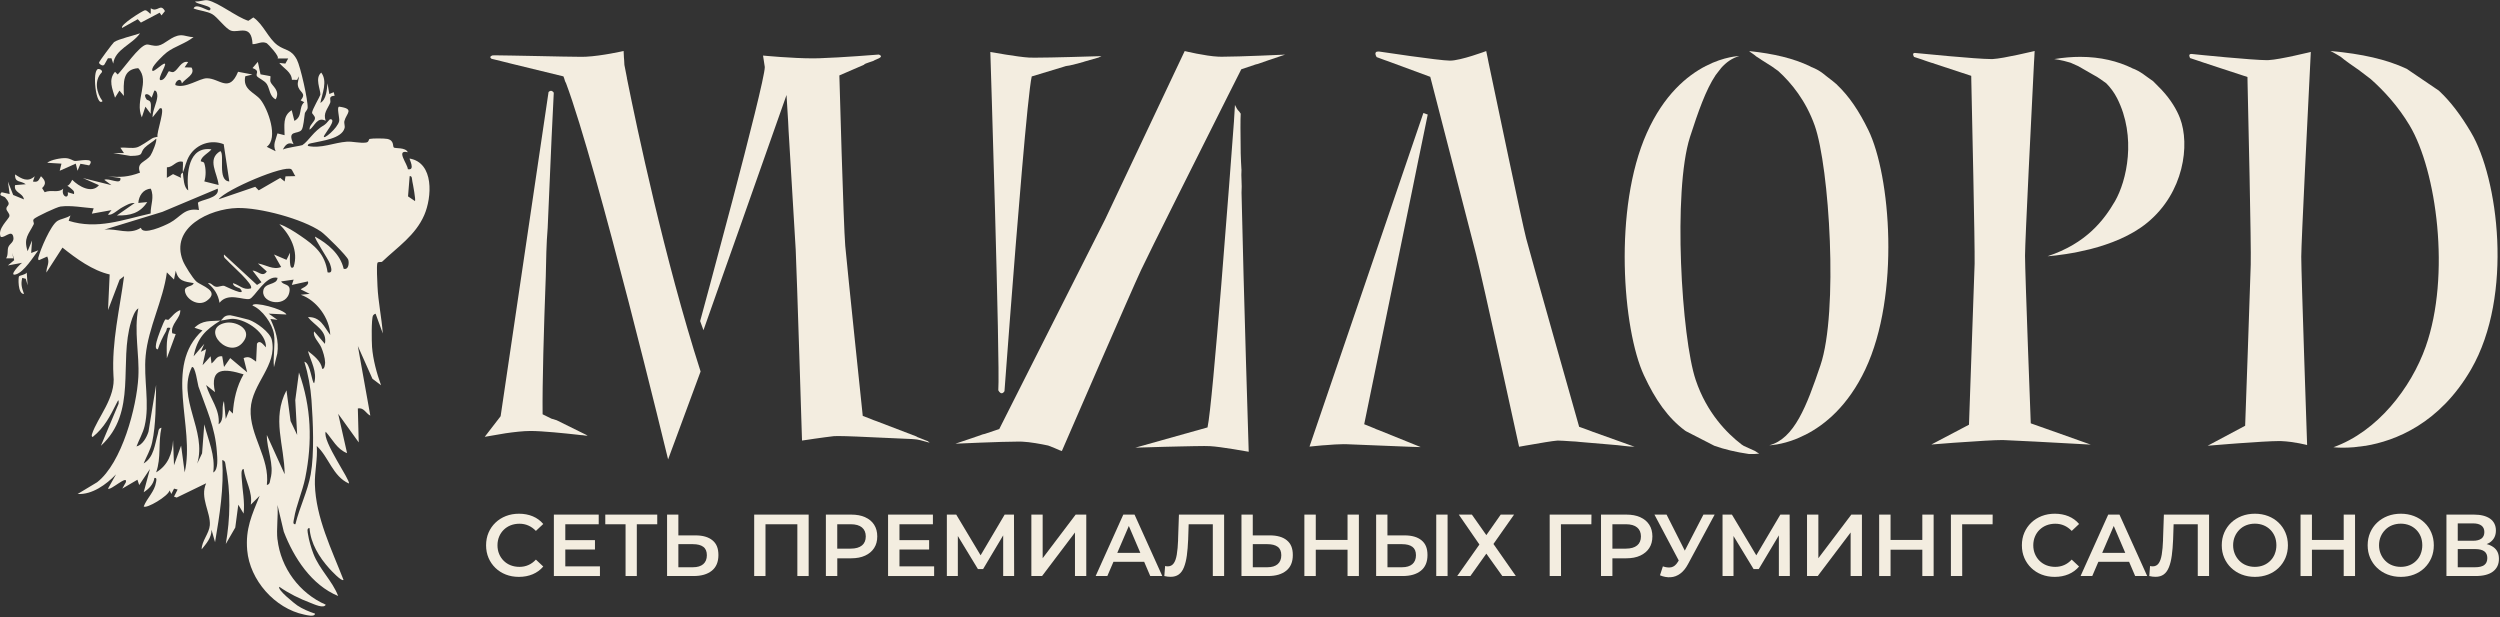 <?xml version="1.0" encoding="UTF-8"?> <svg xmlns="http://www.w3.org/2000/svg" width="794" height="196" viewBox="0 0 794 196" fill="none"><rect x="0" y="0" width="794" height="196" fill="#333333" stroke="none"/><g clip-path="url(#clip0_1453_243)"><path d="M291.41 138.847C291.22 138.707 291.03 138.607 291.03 138.607L278.39 133.767C277.76 133.587 277.22 133.327 276.69 133.117L274.01 132.087C274.01 132.087 269.05 84.797 268.45 78.067C267.88 71.327 266.58 23.957 266.58 23.957L274.41 20.567C274.55 20.087 277.52 19.477 277.78 19.107L279.18 18.497C280.62 17.757 279.09 17.327 279.09 17.327C279.09 17.327 267.27 18.287 260.3 18.497C259.67 18.507 259 18.537 258.32 18.537C251.45 18.537 242.34 17.647 242.34 17.647L242.9 21.297C242.9 26.637 222.37 101.977 222.37 101.977L223.42 104.877L229.76 86.907L234.85 72.547L249.8 30.167C249.8 30.167 250 33.537 250.31 38.547C250.356 39.6 250.406 40.627 250.46 41.627L250.59 43.727C251.39 56.727 252.49 74.987 252.72 79.377C253.06 86.327 254.72 139.917 254.72 139.917C254.72 139.917 255.47 139.807 256.56 139.657C257.28 139.537 257.91 139.437 258.68 139.337C260.86 139.027 263.41 138.677 264.8 138.527C265.07 138.497 265.53 138.487 266.15 138.487C268.89 138.487 274.66 138.757 279.98 139.007C283.9 139.187 287.56 139.377 289.58 139.437L290.68 139.527C290.79 139.527 291.04 139.577 291.14 139.577C291.35 139.577 291.51 139.667 291.71 139.687C291.84 139.687 292.18 139.767 292.31 139.807L295.28 140.607L294.68 140.127L291.42 138.837L291.41 138.847Z" fill="#F3EDE0"></path><path d="M199.12 24.767C198.59 22.097 198.31 20.617 198.31 20.617L198.25 19.487C198.25 19.367 198.23 19.077 198.22 18.957C198.2 18.617 198.17 18.547 198.16 18.277L198.06 16.197C198.06 16.197 191.19 17.767 186.06 18.017C185.73 18.047 185.21 18.047 184.57 18.047C181.75 18.047 176.31 17.917 170.96 17.807C165.14 17.707 159.35 17.567 157.24 17.567C156.74 17.567 156.46 17.577 156.4 17.597C155.06 18.077 156.14 18.677 156.14 18.677L158.98 19.367L162.45 20.237L178.94 24.257C179.02 24.467 179.1 24.687 179.19 24.897C179.16 24.877 179.14 24.867 179.19 24.897C179.43 25.607 179.38 25.747 179.76 26.387C189.7 52.907 212.19 145.907 212.19 145.907L213.55 142.217C213.75 141.657 214.12 140.707 214.3 140.207L222.51 117.987C211.03 82.277 202.14 39.907 199.27 25.617C199.19 25.327 199.13 25.047 199.1 24.777L199.12 24.767Z" fill="#F3EDE0"></path><path d="M175.08 132.937L172.33 131.577C172.23 121.657 172.7 104.887 173.34 87.767C173.45 82.697 173.51 77.497 173.94 72.417C174.19 66.407 174.96 48.717 175.2 43.427C175.61 34.907 175.88 29.447 175.88 29.447C175.88 29.447 175.52 28.837 174.97 28.837C174.74 28.837 174.5 28.937 174.22 29.227L159 132.187L153.95 138.737C153.95 138.737 157.79 138.067 160.57 137.607C163.21 137.227 166.17 136.877 168.49 136.877C172.28 136.877 179.41 137.617 183.36 138.057L184.56 138.197C185.27 138.147 185.92 138.477 186.63 138.327L176.79 133.467C176.11 133.267 175.62 133.127 175.08 132.947V132.937Z" fill="#F3EDE0"></path><path d="M394.05 48.727C394.12 47.837 394.08 48.327 394.05 48.727Z" fill="#F3EDE0"></path><path d="M394.28 53.817C394.09 50.687 394.18 51.867 394.05 48.727C394.03 49.047 394.01 49.307 394.05 48.727C393.95 42.237 393.94 37.627 394.05 36.097C394.05 36.097 393.84 35.767 393.63 35.497C393.63 35.497 393.6 35.457 393.52 35.357C392.93 34.877 392.58 33.987 392.22 33.337L391.9 38.627C390.74 54.277 385.17 128.477 383.51 135.747L360.59 142.177C360.59 142.177 364.85 142.037 369.8 141.907L374.89 141.787C377.85 141.727 380.62 141.657 382.48 141.657C383.28 141.657 383.92 141.667 384.32 141.697C387.71 141.867 396.59 143.477 396.59 143.477C396.59 143.477 395 93.117 394.31 61.197C394.51 58.557 394.12 56.137 394.3 53.817H394.28Z" fill="#F3EDE0"></path><path d="M317.07 123.957C317.07 123.957 317.5 124.897 318.13 124.897C318.41 124.897 318.7 124.727 319.02 124.257C319.02 124.257 319.33 120.187 319.82 113.647L320.79 100.847C322.93 73.047 326.4 29.707 327.68 24.277L337.94 21.167C338.49 21.017 338.36 20.957 339.76 20.787C341 20.497 343.61 19.867 344.1 19.667C344.24 19.627 344.35 19.587 344.5 19.527L348.89 18.277C349.2 18.127 349.52 17.977 349.83 17.827C346.66 17.927 333.93 18.317 328.64 18.317C327.84 18.317 327.2 18.317 326.8 18.287C323.46 18.117 314.53 16.517 314.53 16.517C314.53 16.517 317.67 115.517 317.06 123.937L317.07 123.957Z" fill="#F3EDE0"></path><path d="M386.93 17.997C382.83 17.817 376.26 16.217 376.26 16.217C376.26 16.217 374.9 19.087 372.77 23.587C367.27 35.207 356.63 57.697 350.99 69.667L321.64 127.787C320.82 129.407 320.1 130.837 319.49 132.047C319.09 132.837 318.74 133.537 318.44 134.127C317.76 135.497 317.37 136.257 317.37 136.257L312.79 137.797C312.57 137.797 312.33 137.957 312.11 137.957L311.55 138.157L308.76 139.127L303.44 140.917C303.44 140.917 318 140.247 323.5 140.247C323.96 140.247 324.36 140.247 324.67 140.267C327.18 140.377 330.62 141.017 332.91 141.507C334.39 142.047 335.7 142.627 336.48 142.977C336.55 142.997 336.61 143.027 336.67 143.047L337.1 143.197C337.17 143.217 337.22 143.237 337.24 143.247C337.25 143.237 337.25 143.227 337.26 143.207C337.28 143.157 337.32 143.057 337.39 142.917C339.4 138.267 359.46 92.027 362.4 85.767C364.74 80.727 381.85 46.637 389.96 30.477C390.78 28.857 391.5 27.427 392.11 26.217C393.44 23.567 394.23 22.007 394.23 22.007L398.81 20.467C399.03 20.467 399.27 20.307 399.49 20.307L402.84 19.137L408.16 17.347C408.16 17.347 393.6 18.017 388.1 18.017C387.64 18.017 387.24 18.017 386.93 17.997Z" fill="#F3EDE0"></path><path d="M450.64 50.047V50.097L450.62 50.107L450.64 50.037L453.45 36.377L452.06 35.897L415.9 141.837C415.9 141.837 417.46 141.667 419.45 141.497C419.85 141.467 420.37 141.397 420.82 141.397C422.9 141.217 425.18 141.067 426.71 141.067C427.02 141.067 427.3 141.067 427.54 141.077C429.63 141.177 441.49 141.647 447.6 141.887L449.7 141.957C450.87 141.987 450.04 141.977 451.21 141.997H451.23L437.99 136.647C437.36 136.437 436.97 136.257 436.2 135.917L433.27 134.737L448.71 59.477L450.63 50.027L450.64 50.047Z" fill="#F3EDE0"></path><path d="M505.6 137.027L505.37 136.947L503.93 136.407H503.92L501.54 135.557C501.54 135.557 486.26 81.677 484.7 75.687C483.41 70.687 475.29 31.907 472.75 19.787L472.52 18.607C472.2 17.077 472.02 16.217 472.02 16.217C472.02 16.217 463.92 19.257 460.53 19.257C457.14 19.257 437.92 16.357 437.92 16.357H437.74C436.06 16.357 437.23 18.137 437.23 18.137L439.6 19.017L440.88 19.467L454.26 24.407C454.26 24.407 454.27 24.487 454.31 24.637C454.44 25.077 454.64 25.867 454.69 26.077C456.88 34.587 466.97 73.577 468.8 80.757C470.89 88.827 482.46 141.887 482.46 141.887C482.46 141.887 483.34 141.717 484.64 141.497L485.84 141.297C488.9 140.747 493.12 140.037 494.56 139.937C494.64 139.927 494.73 139.927 494.83 139.927C495.57 139.927 497.18 140.027 499.21 140.167C500.07 140.187 500.93 140.267 501.79 140.367C505.59 140.667 510.13 141.067 513.62 141.377L516.02 141.647C516.63 141.677 517.12 141.797 517.74 141.817C518.03 141.817 518.15 141.837 518.42 141.837C518.89 141.887 519.17 141.897 519.17 141.897L505.64 137.057H505.61L505.6 137.027Z" fill="#F3EDE0"></path><path d="M583.49 26.937L582.06 25.737C579.52 23.907 578.48 22.497 575.26 21.277C575.07 21.187 574.92 21.077 574.73 20.987C569.64 18.567 563.46 17.057 555.62 16.227C555.62 16.227 555.29 16.157 556.61 17.027C557.01 17.287 557.4 17.587 557.75 17.907L559 18.707C559 18.707 559.61 19.177 561.07 20.047C562.09 20.657 563.39 21.497 564.82 22.597C568.97 26.377 573.54 31.977 576.35 39.867C581 53.017 583.91 99.107 578.17 116.027C573.78 129.017 569.87 139.347 561.91 141.427C561.91 141.427 565.65 141.367 570.77 139.287L573.42 138.057H573.43C579.58 134.937 586.96 128.897 592.45 117.267C603.55 93.657 600.42 55.657 593.37 41.277C590.46 35.327 587.34 30.627 583.47 26.967L583.49 26.937Z" fill="#F3EDE0"></path><path d="M553.87 141.647C553.87 141.647 553.16 141.187 553.13 141.167C548.51 137.627 542.06 131.117 538.56 120.687C534.05 107.347 531.25 60.677 536.74 43.517C539.33 35.537 541.74 28.557 544.91 23.817L546.57 21.687C546.57 21.687 546.58 21.657 546.59 21.647C548.27 19.737 550.19 18.417 552.42 17.797C552.42 17.797 533.81 18.067 523.02 42.247C512.32 66.177 515.37 104.677 522.11 119.187C525.76 127.047 529.76 132.747 535.21 136.787C535.34 136.877 535.45 136.927 535.57 137.007L544.47 141.577C547.7 142.727 551.33 143.587 555.49 144.197C556.57 144.227 557.65 144.197 558.72 144.077C558.32 143.807 557.8 143.557 557.36 143.217L553.86 141.637L553.87 141.647Z" fill="#F3EDE0"></path><path d="M720.01 19.107C715.41 19.107 697.51 17.307 696.15 17.147C696.07 17.137 696 17.137 695.93 17.137C694.81 17.137 695.58 18.447 695.58 18.447L698.23 19.327L699.76 19.847L704.98 21.567C705.25 21.637 705.51 21.717 705.75 21.817L713.79 24.457C713.79 24.457 713.79 24.567 713.8 24.767L713.82 26.017C714.02 34.857 715.02 78.147 714.83 84.107C714.66 90.757 713.06 135.217 713.06 135.217L701.15 141.567C701.15 141.567 704.17 141.317 708.07 141.007L711.11 140.777H711.12C716.02 140.417 721.41 140.077 723.92 140.077C724.14 140.077 724.32 140.087 724.48 140.087C728.74 140.267 732.74 141.347 732.74 141.347C732.74 141.347 730.88 87.017 730.88 81.537C730.88 76.837 733.1 32.867 733.74 20.007L733.8 18.757C733.88 17.307 733.91 16.487 733.91 16.487C733.91 16.487 724.12 18.917 720.52 19.087C720.38 19.097 720.19 19.097 719.99 19.097L720.01 19.107Z" fill="#F3EDE0"></path><path d="M784.8 42.057C781.66 36.747 778.42 32.357 774.57 28.777L764.33 21.837C764.33 21.837 764.24 21.787 764.19 21.777C757.99 18.897 750.28 17.107 740.14 16.197C740.14 16.197 741.4 16.797 743.44 18.057L744.55 18.957C744.55 18.957 745.63 19.787 746.24 20.197C747.95 21.327 750.07 22.857 752.96 25.127C757.12 28.817 761.61 33.687 765.28 39.817C773.89 54.227 778.37 87.527 770.41 110.077C765.75 123.267 755.02 137.087 741.1 142.037C741.1 142.037 742.22 142.187 744.14 142.187C745.11 142.187 746.29 142.147 747.63 142.037L751.07 141.607C751.15 141.597 751.18 141.597 751.26 141.597C760.72 140.017 774.8 134.597 784.84 117.267C798.41 93.737 793.36 56.427 784.8 42.067V42.057Z" fill="#F3EDE0"></path><path d="M647.67 135.407L644.97 134.447C644.97 134.447 643.15 86.717 643.15 81.207C643.15 76.497 645.37 32.477 646.01 19.677L646.09 18.407C646.15 16.997 646.2 16.187 646.2 16.187C646.2 16.187 636.41 18.577 632.86 18.757H632.32C627.66 18.757 609.77 16.957 608.41 16.837C608.32 16.827 608.24 16.807 608.19 16.807C607.07 16.807 607.9 18.077 607.9 18.077L610.32 18.867L610.5 18.927L611.38 19.247C611.71 19.387 611.88 19.417 612.23 19.537L613.44 19.937C613.85 20.017 614.23 20.147 614.58 20.307L626.06 24.087C626.06 24.087 626.06 24.197 626.07 24.397L626.09 25.667C626.28 34.577 627.25 77.807 627.14 83.757C626.92 90.367 625.35 134.887 625.35 134.887L613.39 141.177C613.39 141.177 616.47 140.927 620.42 140.627L623.44 140.427C628.21 140.087 633.43 139.757 635.98 139.757C636.27 139.757 636.54 139.767 636.75 139.787C639.76 139.877 652.06 140.547 659.07 140.937L663.39 141.177H663.4C663.81 141.207 664.02 141.207 664.02 141.207L649.38 136.007L647.67 135.407Z" fill="#F3EDE0"></path><path d="M686.65 28.637C686.55 28.547 686.46 28.447 686.37 28.357C686.06 28.027 685.74 27.697 685.4 27.377L683.82 25.777C681.65 24.347 679.9 22.627 677.11 21.647C677.11 21.637 677.08 21.617 677.08 21.607C672.64 19.467 667.21 18.057 660.68 18.057C658.1 18.057 655.35 18.277 652.42 18.767C652.42 18.767 654.6 18.987 657.6 19.917C657.62 19.927 660.02 21.007 660.05 21.007L665.03 23.867C666.25 24.457 667.72 25.597 668.93 26.437C670.26 27.777 671.46 29.367 672.4 31.217C678.62 43.507 675.45 57.437 671.71 63.917C668.19 69.957 662.58 77.327 650.31 81.377C650.31 81.377 654.48 81.137 660.12 79.977L663.89 79.127C663.95 79.097 663.98 79.097 664.03 79.087C670.04 77.537 676.87 74.957 682.01 70.697C693.63 61.147 695.58 45.957 692.37 37.537C691.36 34.907 689.49 31.697 686.65 28.657V28.637Z" fill="#F3EDE0"></path><path d="M159.99 168.257C160.61 167.647 161.35 167.167 162.19 166.837C163.04 166.507 163.97 166.337 164.99 166.337C166.01 166.337 166.93 166.527 167.8 166.907C168.67 167.287 169.47 167.857 170.2 168.617L172.54 166.417C171.63 165.337 170.51 164.527 169.2 163.977C167.88 163.427 166.42 163.157 164.83 163.157C163.33 163.157 161.94 163.407 160.68 163.897C159.42 164.387 158.31 165.087 157.36 165.997C156.41 166.907 155.68 167.967 155.16 169.177C154.64 170.387 154.38 171.727 154.38 173.187C154.38 174.647 154.64 175.987 155.16 177.197C155.68 178.407 156.41 179.467 157.35 180.377C158.29 181.287 159.39 181.987 160.65 182.477C161.91 182.967 163.3 183.217 164.8 183.217C166.42 183.217 167.88 182.937 169.2 182.377C170.52 181.817 171.63 181.007 172.54 179.927L170.2 177.727C169.48 178.507 168.68 179.087 167.8 179.467C166.93 179.847 165.99 180.037 164.99 180.037C163.99 180.037 163.03 179.867 162.19 179.537C161.34 179.207 160.61 178.727 159.99 178.117C159.37 177.507 158.88 176.777 158.53 175.947C158.18 175.107 158 174.187 158 173.187C158 172.187 158.18 171.267 158.53 170.427C158.88 169.587 159.37 168.867 159.99 168.257Z" fill="#F3EDE0"></path><path d="M179.54 174.527H188.96V171.547H179.54V166.507H190.15V163.437H175.91V182.947H190.54V179.877H179.54V174.527Z" fill="#F3EDE0"></path><path d="M192.24 166.507H198.68V182.947H202.25V166.507H208.74V163.437H192.24V166.507Z" fill="#F3EDE0"></path><path d="M226.27 171.597C225.01 170.557 223.2 170.037 220.86 170.037H215.45V163.437H211.86V182.947H220.28C222.75 182.947 224.68 182.387 226.08 181.257C227.47 180.137 228.17 178.477 228.17 176.287C228.17 174.097 227.54 172.647 226.28 171.607L226.27 171.597ZM223.35 179.177C222.58 179.827 221.5 180.157 220.1 180.157H215.45V172.827H220.1C221.51 172.827 222.6 173.107 223.36 173.667C224.12 174.227 224.5 175.117 224.5 176.337C224.5 177.557 224.11 178.527 223.34 179.177H223.35Z" fill="#F3EDE0"></path><path d="M239.53 182.947H243.12V166.507H253.24V182.947H256.83V163.437H239.53V182.947Z" fill="#F3EDE0"></path><path d="M274.77 164.257C273.53 163.707 272.05 163.437 270.33 163.437H262.3V182.947H265.92V177.317H270.32C272.05 177.317 273.53 177.037 274.76 176.467C276 175.897 276.95 175.097 277.62 174.067C278.29 173.037 278.62 171.807 278.62 170.377C278.62 168.947 278.29 167.687 277.62 166.647C276.95 165.607 276 164.817 274.76 164.267L274.77 164.257ZM273.76 173.227C272.95 173.907 271.75 174.247 270.15 174.247H265.91V166.497H270.15C271.75 166.497 272.95 166.837 273.76 167.517C274.57 168.197 274.97 169.147 274.97 170.377C274.97 171.607 274.57 172.557 273.76 173.237V173.227Z" fill="#F3EDE0"></path><path d="M285.67 174.527H295.09V171.547H285.67V166.507H296.29V163.437H282.05V182.947H296.68V179.877H285.67V174.527Z" fill="#F3EDE0"></path><path d="M319.08 163.437L311.44 176.367L303.7 163.437H300.72V182.947H304.21V170.237L310.59 180.737H312.23L318.61 170.027V182.947H322.09L322.04 163.437H319.08Z" fill="#F3EDE0"></path><path d="M331.15 177.287V163.437H327.56V182.947H330.96L341.41 169.117V182.947H345V163.437H341.63L331.15 177.287Z" fill="#F3EDE0"></path><path d="M356.76 163.437L347.98 182.947H351.69L353.63 178.437H363.39L365.32 182.947H369.14L360.33 163.437H356.76ZM354.85 175.587L358.52 167.047L362.17 175.587H354.85Z" fill="#F3EDE0"></path><path d="M374.17 171.487C374.1 173.327 373.96 174.867 373.75 176.117C373.55 177.357 373.22 178.297 372.76 178.927C372.3 179.557 371.68 179.877 370.88 179.877C370.58 179.877 370.3 179.837 370.04 179.767L369.79 182.947C370.16 183.037 370.51 183.107 370.83 183.137C371.15 183.177 371.48 183.197 371.79 183.197C372.83 183.197 373.69 182.947 374.38 182.447C375.07 181.947 375.62 181.187 376.02 180.177C376.42 179.167 376.74 177.927 376.94 176.457C377.14 174.987 377.28 173.297 377.36 171.387L377.52 166.507H385.19V182.947H388.78V163.437H374.43L374.15 171.487H374.17Z" fill="#F3EDE0"></path><path d="M408.7 171.597C407.44 170.557 405.63 170.037 403.29 170.037H397.88V163.437H394.29V182.947H402.71C405.18 182.947 407.11 182.387 408.51 181.257C409.9 180.137 410.6 178.477 410.6 176.287C410.6 174.097 409.97 172.647 408.71 171.607L408.7 171.597ZM405.79 179.177C405.02 179.827 403.94 180.157 402.54 180.157H397.89V172.827H402.54C403.95 172.827 405.04 173.107 405.8 173.667C406.56 174.227 406.94 175.117 406.94 176.337C406.94 177.557 406.55 178.527 405.78 179.177H405.79Z" fill="#F3EDE0"></path><path d="M427.98 171.487H417.89V163.437H414.27V182.947H417.89V174.587H427.98V182.947H431.58V163.437H427.98V171.487Z" fill="#F3EDE0"></path><path d="M459.75 163.437H456.15V182.947H459.75V163.437Z" fill="#F3EDE0"></path><path d="M451.47 171.597C450.21 170.557 448.4 170.037 446.06 170.037H440.65V163.437H437.06V182.947H445.48C447.95 182.947 449.88 182.387 451.28 181.257C452.67 180.137 453.37 178.477 453.37 176.287C453.37 174.097 452.74 172.647 451.48 171.607L451.47 171.597ZM448.56 179.177C447.79 179.827 446.71 180.157 445.31 180.157H440.66V172.827H445.31C446.72 172.827 447.81 173.107 448.57 173.667C449.33 174.227 449.71 175.117 449.71 176.337C449.71 177.557 449.32 178.527 448.55 179.177H448.56Z" fill="#F3EDE0"></path><path d="M480.87 163.437H476.63L472.06 169.957L467.47 163.437H463.31L469.86 172.937L462.81 182.947H466.99L472.06 175.837L477.14 182.947H481.43L474.32 172.767L480.87 163.437Z" fill="#F3EDE0"></path><path d="M492.18 182.947H495.78L495.75 166.507H505.42L505.45 163.437H492.18V182.947Z" fill="#F3EDE0"></path><path d="M520.95 164.257C519.71 163.707 518.23 163.437 516.51 163.437H508.48V182.947H512.1V177.317H516.5C518.23 177.317 519.71 177.037 520.94 176.467C522.17 175.897 523.13 175.097 523.8 174.067C524.47 173.037 524.8 171.807 524.8 170.377C524.8 168.947 524.47 167.687 523.8 166.647C523.13 165.607 522.18 164.817 520.94 164.267L520.95 164.257ZM519.95 173.227C519.14 173.907 517.94 174.247 516.34 174.247H512.1V166.497H516.34C517.94 166.497 519.14 166.837 519.95 167.517C520.76 168.197 521.16 169.147 521.16 170.377C521.16 171.607 520.76 172.557 519.95 173.237V173.227Z" fill="#F3EDE0"></path><path d="M535.09 174.877L529.3 163.437H525.45L533.17 178.017L532.89 178.457C532.3 179.427 531.61 179.987 530.83 180.157C530.05 180.327 529.15 180.227 528.13 179.877L527.21 182.717C528.36 183.197 529.49 183.407 530.6 183.327C531.7 183.257 532.73 182.867 533.67 182.167C534.61 181.467 535.42 180.477 536.11 179.167L544.58 163.427H541.01L535.1 174.867L535.09 174.877Z" fill="#F3EDE0"></path><path d="M565.44 163.437L557.8 176.367L550.06 163.437H547.08V182.947H550.56V170.237L556.94 180.737H558.58L564.97 170.027V182.947H568.45L568.39 163.437H565.44Z" fill="#F3EDE0"></path><path d="M577.51 177.287V163.437H573.91V182.947H577.31L587.76 169.117V182.947H591.35V163.437H587.98L577.51 177.287Z" fill="#F3EDE0"></path><path d="M610.53 171.487H600.44V163.437H596.82V182.947H600.44V174.587H610.53V182.947H614.12V163.437H610.53V171.487Z" fill="#F3EDE0"></path><path d="M619.61 182.947H623.2L623.18 166.507H632.85L632.87 163.437H619.61V182.947Z" fill="#F3EDE0"></path><path d="M647.77 168.257C648.39 167.647 649.13 167.167 649.97 166.837C650.82 166.507 651.75 166.337 652.77 166.337C653.79 166.337 654.71 166.527 655.58 166.907C656.45 167.287 657.25 167.857 657.98 168.617L660.32 166.417C659.41 165.337 658.29 164.527 656.98 163.977C655.66 163.427 654.2 163.157 652.6 163.157C651.1 163.157 649.71 163.407 648.45 163.897C647.19 164.387 646.08 165.087 645.13 165.997C644.18 166.907 643.45 167.967 642.93 169.177C642.41 170.387 642.15 171.727 642.15 173.187C642.15 174.647 642.41 175.987 642.93 177.197C643.45 178.407 644.18 179.467 645.12 180.377C646.06 181.287 647.16 181.987 648.42 182.477C649.68 182.967 651.07 183.217 652.57 183.217C654.19 183.217 655.65 182.937 656.97 182.377C658.29 181.817 659.4 181.007 660.31 179.927L657.97 177.727C657.25 178.507 656.45 179.087 655.57 179.467C654.7 179.847 653.76 180.037 652.76 180.037C651.76 180.037 650.8 179.867 649.96 179.537C649.11 179.207 648.38 178.727 647.76 178.117C647.14 177.507 646.65 176.777 646.3 175.947C645.95 175.107 645.77 174.187 645.77 173.187C645.77 172.187 645.95 171.267 646.3 170.427C646.65 169.587 647.14 168.867 647.76 168.257H647.77Z" fill="#F3EDE0"></path><path d="M669.57 163.437L660.79 182.947H664.5L666.44 178.437H676.2L678.13 182.947H681.95L673.14 163.437H669.57ZM667.66 175.587L671.33 167.047L674.98 175.587H667.66Z" fill="#F3EDE0"></path><path d="M686.99 171.487C686.92 173.327 686.78 174.867 686.57 176.117C686.37 177.357 686.04 178.297 685.58 178.927C685.13 179.557 684.5 179.877 683.7 179.877C683.4 179.877 683.12 179.837 682.86 179.767L682.61 182.947C682.98 183.037 683.33 183.107 683.65 183.137C683.97 183.177 684.3 183.197 684.61 183.197C685.65 183.197 686.51 182.947 687.2 182.447C687.89 181.947 688.43 181.187 688.84 180.177C689.25 179.167 689.56 177.927 689.76 176.457C689.96 174.987 690.1 173.297 690.18 171.387L690.34 166.507H698.01V182.947H701.6V163.437H687.25L686.97 171.487H686.99Z" fill="#F3EDE0"></path><path d="M723.67 165.987C722.73 165.087 721.62 164.387 720.34 163.897C719.06 163.407 717.67 163.157 716.16 163.157C714.65 163.157 713.23 163.407 711.95 163.907C710.67 164.407 709.55 165.107 708.61 166.007C707.66 166.907 706.93 167.967 706.41 169.187C705.89 170.407 705.63 171.737 705.63 173.187C705.63 174.637 705.89 175.937 706.41 177.157C706.93 178.377 707.66 179.437 708.61 180.347C709.56 181.257 710.68 181.967 711.97 182.467C713.26 182.967 714.66 183.217 716.16 183.217C717.66 183.217 719.06 182.967 720.34 182.477C721.62 181.987 722.73 181.287 723.67 180.377C724.61 179.467 725.34 178.407 725.86 177.187C726.38 175.967 726.64 174.637 726.64 173.187C726.64 171.737 726.38 170.397 725.86 169.177C725.34 167.947 724.61 166.887 723.67 165.987ZM722.47 175.947C722.13 176.787 721.65 177.507 721.03 178.117C720.41 178.727 719.7 179.207 718.87 179.537C718.04 179.867 717.14 180.037 716.15 180.037C715.16 180.037 714.25 179.867 713.41 179.537C712.56 179.207 711.84 178.727 711.22 178.097C710.61 177.477 710.12 176.747 709.77 175.907C709.42 175.067 709.24 174.157 709.24 173.177C709.24 172.197 709.42 171.257 709.77 170.427C710.12 169.597 710.61 168.877 711.22 168.257C711.83 167.637 712.56 167.157 713.41 166.817C714.26 166.487 715.17 166.317 716.15 166.317C717.13 166.317 718.04 166.487 718.87 166.817C719.7 167.147 720.42 167.627 721.04 168.237C721.66 168.847 722.14 169.577 722.48 170.407C722.81 171.247 722.98 172.167 722.98 173.167C722.98 174.167 722.81 175.087 722.46 175.927L722.47 175.947Z" fill="#F3EDE0"></path><path d="M744.36 171.487H734.27V163.437H730.65V182.947H734.27V174.587H744.36V182.947H747.96V163.437H744.36V171.487Z" fill="#F3EDE0"></path><path d="M770.01 165.987C769.07 165.087 767.96 164.387 766.68 163.897C765.4 163.407 764.01 163.157 762.5 163.157C760.99 163.157 759.57 163.407 758.29 163.907C757.01 164.407 755.89 165.107 754.95 166.007C754 166.907 753.27 167.967 752.75 169.187C752.23 170.407 751.97 171.737 751.97 173.187C751.97 174.637 752.23 175.937 752.75 177.157C753.27 178.377 754 179.437 754.95 180.347C755.9 181.257 757.02 181.967 758.31 182.467C759.6 182.967 761 183.217 762.5 183.217C764 183.217 765.4 182.967 766.68 182.477C767.96 181.987 769.07 181.287 770.01 180.377C770.95 179.467 771.68 178.407 772.2 177.187C772.72 175.967 772.98 174.637 772.98 173.187C772.98 171.737 772.72 170.397 772.2 169.177C771.68 167.947 770.95 166.887 770.01 165.987ZM768.81 175.947C768.47 176.787 767.99 177.507 767.37 178.117C766.76 178.727 766.04 179.207 765.21 179.537C764.38 179.867 763.48 180.037 762.49 180.037C761.5 180.037 760.59 179.867 759.75 179.537C758.9 179.207 758.18 178.727 757.56 178.097C756.95 177.477 756.46 176.747 756.11 175.907C755.76 175.067 755.58 174.157 755.58 173.177C755.58 172.197 755.76 171.257 756.11 170.427C756.46 169.597 756.95 168.877 757.56 168.257C758.17 167.637 758.9 167.157 759.75 166.817C760.6 166.487 761.51 166.317 762.49 166.317C763.47 166.317 764.38 166.487 765.21 166.817C766.04 167.147 766.76 167.627 767.38 168.237C768 168.847 768.48 169.577 768.82 170.407C769.15 171.247 769.32 172.167 769.32 173.167C769.32 174.167 769.15 175.087 768.8 175.927L768.81 175.947Z" fill="#F3EDE0"></path><path d="M791.87 173.747C791.29 173.327 790.59 173.017 789.77 172.807C790.2 172.627 790.61 172.417 790.96 172.147C792.12 171.287 792.7 170.057 792.7 168.487C792.7 166.917 792.09 165.607 790.86 164.737C789.63 163.877 787.92 163.437 785.71 163.437H776.99V182.947H786.24C788.69 182.947 790.54 182.467 791.79 181.507C793.03 180.547 793.66 179.217 793.66 177.507C793.66 175.797 793.07 174.597 791.88 173.747H791.87ZM780.58 166.227H785.43C786.6 166.227 787.49 166.457 788.11 166.927C788.72 167.387 789.03 168.077 789.03 168.987C789.03 169.897 788.72 170.587 788.11 171.047C787.5 171.507 786.61 171.747 785.43 171.747H780.58V166.227ZM789.01 179.447C788.37 179.917 787.41 180.157 786.13 180.157H780.58V174.387H786.13C787.41 174.387 788.37 174.627 789.01 175.097C789.65 175.567 789.97 176.277 789.97 177.227C789.97 178.227 789.65 178.967 789.01 179.447Z" fill="#F3EDE0"></path><path d="M88.14 171.337C89.16 180.367 95.14 188.437 103.45 192.047C102.87 193.407 99.61 191.847 98.63 191.477C95.27 190.217 91.63 188.437 88.72 186.367C87.94 187.227 93.61 191.737 94.42 192.287C96.01 193.367 98.21 194.297 100.05 194.887C99.97 196.067 97.32 195.337 96.62 195.197C87.27 193.247 79.34 184.247 78.51 174.747C77.92 167.887 80 163.557 82.47 157.457L79.65 160.287C80.3 156.167 77.92 152.877 77.37 148.947C76.39 148.947 76.75 151.427 76.78 152.087C76.98 155.717 77.81 159.357 77.37 163.117L75.68 160.287L74.72 167.557L71.71 172.767C73.15 164.497 73.3 156.387 71.7 148.107C71.54 147.277 71.7 146.347 70.58 146.117C71.15 154.967 69.76 163.527 68.3 172.197L67.18 168.237C67.2 170.787 65.54 172.617 64.05 174.467C64.02 171.907 66.46 169.377 66.64 166.807C66.93 162.687 63.41 158.057 65.47 153.487L56.12 158.027L55.27 157.737L56.41 155.477L55.28 155.187L54.42 156.887L53.86 155.757C53.45 157.577 46.51 161.647 45.64 160.857C46.7 158.147 49.09 156.177 49.56 153.157C49.65 152.577 49.94 151.637 49.04 151.797C48.78 153.767 47.26 155.317 45.64 156.327L47.62 148.957L44.21 154.057L43.65 152.357L38.83 155.187L39.96 153.197C40.73 150.527 35.09 155.927 34.3 155.187L36.85 150.657C33.77 153.877 29.25 157.167 24.66 156.887L30.85 153.157C38.73 147.037 43.42 129.257 43.94 119.747C44.33 112.417 42.48 105.197 43.94 97.917C42.79 98.617 42.03 100.907 41.65 102.147C37.64 115.227 43.72 130.887 32.04 141.587L37.67 128.217C37.74 126.667 37.58 126.977 37 128.117C34.93 132.217 33.18 135.757 29.48 138.747C29.05 138.837 29.11 138.197 29.21 137.907C30.92 132.597 36.85 126.357 36.03 119.207C35.45 108.587 38.03 98.187 39.41 87.717L37.99 88.817L34.31 98.477L34.83 87.167C29.41 85.927 24.19 82.127 19.84 78.637L14.73 86.567C14.7 84.637 15.94 83.617 15.01 81.467L12.46 82.597C12.03 82.687 12.11 82.077 12.19 81.767C12.83 79.227 16.07 71.577 18.2 70.197C19.34 69.457 21.17 69.307 22.38 68.427L21.81 70.127C30.91 72.997 39.04 69.767 47.84 67.807C47.82 65.007 49.09 62.637 47.89 59.927C45.47 60.057 44.08 62.207 43.93 64.457L46.76 64.177C44.43 67.737 41.33 68.527 37.13 68.427L42.8 64.467C41.33 64.367 40.06 65.217 38.82 65.867C37.35 66.647 35.55 68.577 34.29 68.147L35.42 66.737L29.18 67.857L29.75 66.167C26.36 65.917 22.66 65.167 19.25 65.587C18.07 65.727 11.52 68.827 10.8 69.527C10.2 70.117 10.97 70.717 10.69 71.267C9.07 74.497 7.41 75.617 8.77 79.777L10.18 76.377L9.9 80.347L12.16 79.497C10.62 81.567 7.61 86.397 5.06 87.147C2.51 87.897 6.42 83.777 7.04 83.467L2.51 84.307L4.51 82.627L3.92 80.347L4.21 82.037H1.94C2.69 80.957 2.26 79.477 2.64 78.487C3.09 77.297 4.73 76.877 4.18 74.997C3.58 72.957 1.46 75.667 0.24 75.237C-0.99 72.737 2.81 69.637 2.99 68.637C3.14 67.797 2.09 67.077 2.03 66.357C1.92 65.127 3.96 65.347 1.65 62.737C1.19 62.217 -0.72 62.277 0.53 61.057L3.07 61.627L2.51 57.667L4.19 61.927L7.61 63.327C7.21 61.127 4.29 61.277 4.78 58.797L8.18 58.517C6.6 57.257 4.66 58.207 4.79 55.397C6.9 56.807 8.86 57.997 11.02 55.967L10.46 57.657C12.23 58.007 12.26 57.127 13.01 55.967C14.37 57.277 14.84 58.337 13.37 59.737L14.19 61.047C16.36 60.117 18.44 61.427 20.09 59.927C19.27 62.417 22 63.487 21.52 61.057L23.49 61.637C23.7 60.707 23.21 60.467 22.64 59.937C20.48 57.927 21.37 60.417 22.94 57.107C24.97 59.177 29.14 61.607 31.43 58.817L26.33 56.547L35.4 58.807L33.13 57.117C34.52 56.347 38.63 58.997 38.23 56.547L34.27 55.987C38.15 56.387 40.82 56.207 44.47 54.827C43.19 51.507 46.27 51.547 47.8 49.377C48.34 48.617 50 44.617 49.58 44.067C48.52 45.087 46.91 45.917 45.92 46.937C44.23 48.677 46.07 49.457 41.45 49.527L35.97 48.617H39.37L38.24 46.917C39.89 46.737 41.94 47.247 43.51 46.797C44.56 46.497 47.17 44.707 48.16 44.047C48.75 43.647 49.4 43.597 50.06 43.427C49.48 42.557 53.02 33.267 50.72 34.437L48.45 37.267C48.42 35.087 49.82 32.717 49.97 30.647C50.01 30.147 49.86 28.637 49.02 28.767L48.16 31.027C46.89 29.207 45.2 29.707 46.59 31.617C46.72 31.797 47.55 31.827 47.79 32.517C48.14 33.547 47.77 35.017 47.87 36.137L46.18 33.877L45.04 37.277C42.65 31.847 47.81 25.807 43.9 21.647C38.84 22.027 39.23 26.257 39.35 30.467L37.94 28.777L36.53 31.027C35.72 28.287 34.32 25.327 36.53 22.807L37.38 23.657C39.28 21.767 44.14 14.577 46.52 14.157C47.35 14.007 48.65 14.777 50.28 14.477C52.43 14.087 54.5 11.387 57.29 11.207C58.72 11.117 60.04 11.857 61.47 11.757C59.05 13.777 55.55 14.677 53 16.607C51.91 17.437 48.78 20.507 48.43 21.687C47.63 24.397 51.85 19.667 52.39 20.257C52.98 20.607 49.1 26.317 51.53 25.357C52.59 24.937 53.42 22.747 53.61 22.637C53.79 22.527 54.56 23.117 55.19 22.827C56.57 22.207 57.53 19.157 59.76 19.697L58.63 21.387L60.83 21.447C62.15 23.657 58.97 24.807 57.77 26.497C57.3 23.887 55.18 26.527 55.79 27.067C58.97 28.197 63.34 24.837 65.73 24.857C69.76 24.887 72.78 29.657 75.61 22.797L80.17 23.667L77.9 24.227C76.99 28.497 80.87 29.347 82.71 31.617C85.11 34.597 88.52 43.917 84.72 46.627L87.54 48.037C86.56 45.857 87.61 44.457 88.12 42.367L90.38 42.937C90.38 39.867 89.71 36.797 92.65 35.007L93.5 38.397C96.25 36.927 94.72 34.177 96.63 32.447L95.48 31.877C97.56 29.397 94.99 29.527 94.6 27.097C94.44 26.087 94.93 25.217 94.93 24.237L94.37 25.367L92.71 25.337C92.61 22.877 90.1 21.727 88.7 19.987L90.63 20.197L91.53 18.577H88.13C89.05 18.087 85.02 13.877 84.74 13.737C83.17 12.947 81.8 14.057 80.21 14.027C79.9 7.427 75.8 10.577 73.37 9.737C71.63 9.137 69.04 5.387 67.36 4.467C65.68 3.547 63.27 3.397 61.48 2.687C62.22 0.757 66.09 3.657 66.58 3.257C68.29 1.857 61.71 1.307 62.05 0.427C63.37 0.657 64.8 -0.153 66.03 0.107C69.41 0.817 75.22 5.477 78.87 6.607L80.47 5.537C83.65 7.727 85.18 12.167 88.12 14.337C90.6 16.157 92.45 15.487 94.29 18.947C95.43 21.087 97.85 31.937 97.71 34.207C97.66 34.967 96.9 35.487 96.81 36.047C96.59 37.327 96.41 40.397 95.78 41.257C94.64 42.807 90.97 41.097 93.23 45.797C91.51 45.037 90.66 45.977 89.83 47.497C90.74 46.957 95.78 46.267 96.04 46.087C98.16 44.677 99.38 41.797 103.16 39.577C103.69 39.267 104.6 37.887 104.86 37.867C107.19 37.757 103.01 42.617 102.88 43.247C102.43 44.687 107.25 40.747 107.73 38.437C107.91 37.547 106.85 33.907 107.73 33.877C112.74 34.587 110.01 35.957 109.39 38.417C109.2 39.187 109.64 39.987 109.43 40.707C108.49 44.077 102.16 44.707 99.35 45.387C98.79 45.527 97.64 45.557 97.78 46.357C102.02 47.267 106.08 45.277 110.17 44.997C112.01 44.877 114.28 45.537 116.24 45.277C117.29 45.137 116.98 44.217 117.44 44.117C118.32 43.907 122.05 43.937 122.99 44.117C125.28 44.567 124.64 46.467 125.08 46.847C125.52 47.227 128.79 46.717 129.52 48.357C125.55 47.397 129.48 52.127 129.53 53.737C132.03 54.247 129.93 50.467 130.09 50.347C137.92 51.707 137.2 62.647 134.74 68.317C131.94 74.757 126.23 78.487 121.4 83.087C121.06 83.407 120.02 82.967 119.85 83.557C119.56 84.597 119.83 89.377 119.89 90.887C120.11 95.877 121.22 100.937 121.58 105.917L119.31 99.687C119.13 99.547 118.57 100.007 118.46 100.247C117.92 101.347 118.04 108.497 118.16 110.197C118.46 114.187 119.66 118.607 121.02 122.357L118.28 120.287L113.65 109.897L117.61 132.007C116.19 131.317 115.58 129.327 113.65 129.737L113.93 140.507L107.41 131.437L110.23 143.917C107.01 142.687 105.58 139.487 103.44 137.117C102.32 140.077 111.49 152.777 110.8 153.557C105.68 151.287 104.41 145.117 100.6 141.647C100.93 145.777 99.89 149.737 100.01 153.867C100.31 164.417 105.35 174.547 109.1 184.177C108.5 184.807 105.05 181.077 104.55 180.507C101.41 177.017 98.62 172.527 98.32 167.737C97.34 167.587 97.73 169.057 97.82 169.657C98.1 171.557 98.84 174.087 99.54 175.887C101.48 180.897 105.5 184.367 107.4 189.287C98.94 185.827 93.3 177.127 90.13 168.857L88.12 160.377C88.41 163.917 87.73 167.967 88.12 171.437L88.14 171.337ZM58.08 54.797C58.28 56.437 58.33 59.597 59.78 60.467C59.2 55.137 59.83 46.387 67.15 47.427C66.38 48.507 64.01 49.587 63.75 51.117C63.7 51.417 64.67 51.267 64.86 51.797C65.43 53.417 65.46 55.987 64.89 57.617L69.43 58.757C69.08 54.997 65.59 50.567 69.99 47.987C71.46 49.067 68.95 57.417 72.83 57.627L71.05 45.797C67.04 44.217 62.54 45.717 60.25 49.297C59.1 51.087 58.73 53.297 58.09 54.787C57.96 53.707 58.19 52.487 58.09 51.387C55.84 50.837 55.1 53.157 53.01 53.127L52.99 56.487L54.96 55.297L57.52 56.487C57.06 55.117 58.05 54.877 58.09 54.787L58.08 54.797ZM92.55 53.767C90.4 52.257 71.73 60.187 69.43 63.297L81.07 59.327L82.17 60.457L89 56.507L90.4 57.637L90.68 56.007L93.81 55.937C93.43 55.467 92.8 53.947 92.55 53.777V53.767ZM131.8 63.877C132.08 63.497 131.18 58.597 130.96 57.627C130.82 56.997 130.96 55.797 130.11 55.937L129.59 62.367L131.8 63.867V63.877ZM63.19 66.707L62.86 64.407C63.54 63.387 69.94 63.077 69.15 59.907L51.58 67.287L33.14 72.937C37.25 72.467 40.97 74.767 44.75 72.347C45.28 74.867 52.14 71.737 53.93 70.777C57.39 68.937 58.52 65.907 63.19 66.707ZM69.99 101.867C70.91 101.287 70.94 100.107 73.12 100.127C73.43 100.127 78.6 101.397 79.08 101.567C81.4 102.397 85.76 105.487 86.32 107.937C88.18 116.097 79.99 121.737 79.61 129.917C79.21 138.367 85.79 145.507 84.75 154.027C85.84 153.827 85.68 152.837 85.9 152.067C87.19 147.527 84.7 142.807 84.75 138.147L90.41 150.617C90.33 141.377 86.25 132.937 90.99 123.967L92.28 133.717L94.38 138.137L93.78 127.077L94.95 118.297C98.88 129.317 99.25 140.327 96.95 151.757C96.09 156.017 94.04 160.567 93.4 164.657C93.31 165.267 92.79 166.627 93.82 166.487C95.12 161.147 97.7 156.087 98.68 150.647C99.87 143.997 99.42 133.967 98.93 127.087C98.64 122.977 97.86 118.817 96.67 114.887C98.59 115.237 99.06 121.717 99.78 121.697C100.83 118.157 98.73 114.757 97.8 111.487C99.67 112.957 101.93 114.657 102.34 117.157C103.13 117.337 103.27 115.497 103.26 115.077C103.22 113.697 102.6 111.637 102.05 110.357C101.37 108.747 99.19 106.857 99.78 105.257L103.19 109.217C104.04 104.967 99.91 103.427 97.8 100.717C101.78 100.567 102.89 103.737 104.89 106.377C104.69 101.047 100.56 95.367 95.53 93.617L98.36 93.327L95.53 91.917C95.42 91.677 98.4 90.807 97.79 89.367L92.69 90.497L93.26 88.807L89.29 89.377C90.07 90.727 92.23 89.997 91.97 92.387C91.38 97.737 83.23 96.547 83.59 92.517C83.85 89.567 87.96 90.737 88.15 88.237C84.4 87.247 80.83 94.587 79.25 94.947C77.24 95.407 72.46 92.747 69.72 96.167C69.27 93.427 68.04 91.697 66.04 89.937C67.19 89.747 67.51 90.917 68.63 91.077C69.5 91.197 70.42 90.637 71.21 90.787C71.5 90.847 78.8 94.617 76.24 91.637C76.08 91.447 73.99 91.107 73.98 89.927C76.03 90.467 77.19 92.217 79.65 91.617C80.85 90.467 73.3 84.047 72.28 82.827C71.75 82.187 70.9 81.907 71.15 80.837L81.63 90.497L83.04 89.627L80.22 85.947C81.9 85.927 83.31 88.247 84.74 86.227L81.92 83.677C84.4 84.057 86.74 85.847 89.29 84.797L87.03 80.827L90.99 82.527L92.12 80.257C92.14 80.697 91.65 86.337 93.25 84.787C94.88 79.757 92.24 74.687 88.72 71.187C90.96 71.917 93.53 73.587 95.48 74.917C100 78.007 103.21 80.637 104.04 86.497C105.92 86.947 105.13 84.797 104.79 83.757C104.33 82.387 99.68 75.587 100.07 75.157C104.11 77.417 108.04 80.617 109.15 85.367C110.73 85.807 110.92 83.577 110.62 82.527C110.28 81.357 103.31 74.477 101.96 73.557C96.04 69.497 82.51 65.887 75.37 66.067C66.62 66.277 53.89 72.277 58.09 82.837C58.69 84.347 61.18 88.317 62.33 89.377C63.85 90.777 70.05 92.357 65.69 95.517C62.93 97.517 58.97 94.967 58.73 92.367C58.57 90.677 61.24 91.147 61.5 89.917C58.53 89.417 56.57 89.307 55.83 85.947L55.26 88.777L53 86.507C51.82 95.347 47.1 104.067 46.26 112.947C45.55 120.367 47.62 128.217 45.93 135.307C45.39 137.587 44.16 139.627 43.35 141.797C45.29 141.307 46.6 138.867 47.16 137.107L49.58 122.247C49.46 128.017 49.55 134.887 48.31 140.527C47.77 142.977 46.54 144.937 45.62 147.187C48.91 145.277 49.16 141.067 50.13 137.807C50.36 137.037 50.18 136.047 51.28 135.847C50.19 140.567 51.26 145.307 49.59 150.027C53.38 147.747 54.73 144.057 54.97 139.817L55.26 147.757L57.52 141.527L58.65 150.027C62.06 135.457 51.76 116.397 64.32 104.937L61.77 104.087C64.38 101.567 66.85 102.067 70 101.817C65.22 104.827 62.66 107.247 61.5 113.157L64.89 109.187L63.77 111.747L65.46 110.887L64.34 115.987L66.89 113.157L67.18 115.427C68.36 114.627 68.75 112.897 70.57 113.157L71.15 116.557L73.12 113.727L78.51 118.257L77.37 113.727C79.24 112.937 79.86 113.907 81.34 114.857L81.61 109.167C82.54 107.707 83.73 109.647 84.47 110.317C84.64 105.827 78.47 101.557 74.19 101.267C72.95 101.177 71.42 101.707 70 101.817L69.99 101.867ZM67.73 150.067C69.45 149.137 69 145.297 68.88 143.527C68.35 135.687 65.47 129.767 63.02 122.737C62.83 122.187 61.94 115.847 60.93 116.617C56.06 126.567 65.82 136.747 62.63 147.237L64.18 143.977L64.88 134.767C66.15 139.917 68.44 144.557 67.73 150.077V150.067ZM77.36 118.887C71.29 117.007 66.53 116.597 68.29 124.547L65.46 122.287C66.65 126.487 69.95 130.097 69.43 134.757C71.52 133.337 70.12 129.627 71.13 127.387L71.7 133.057L72.83 130.227L73.95 131.357C74.2 126.937 75.17 122.707 77.36 118.887Z" fill="#F3EDE0"></path><path d="M101.75 32.687C103.71 31.547 103.79 28.477 104.02 26.457L104.59 29.857L105.99 29.277L106.28 30.407C104.03 30.527 105.23 31.827 104.86 32.677C103.98 34.747 102.59 35.927 103.44 38.357C100.76 36.997 100.03 39.927 98.35 41.197C98.05 39.767 100.08 38.667 100.04 37.507C100.02 36.787 99.13 36.217 99.11 35.807C99.07 34.927 101.73 30.427 101.75 30.087C101.84 28.427 99.9 24.827 102.03 23.057C104.13 25.847 102.3 29.757 101.75 32.687Z" fill="#F3EDE0"></path><path d="M44.47 10.577C41.98 14.177 36.53 15.627 35.96 20.207L35.4 18.507H34.28L33.15 20.517C32.63 21.257 31.43 20.217 31.44 19.927C31.44 19.517 35.89 13.617 36.22 13.377C37.58 12.397 42.59 11.267 44.47 10.577Z" fill="#F3EDE0"></path><path d="M51.29 4.897L50.71 4.037L44.75 7.177L43.75 6.097L38.81 8.867C37.88 8.017 45.35 3.367 46 3.267C46.83 3.137 47.64 4.627 47.88 4.327V2.617C50.06 4.117 50.89 0.847 52.39 3.517L51.29 4.887V4.897Z" fill="#F3EDE0"></path><path d="M24.62 54.227L24.06 51.967L18.96 54.237L19.52 51.977L14.99 51.697C16.16 50.717 19.47 50.127 20.94 50.227C22.41 50.327 23.19 51.077 23.77 51.127C24.75 51.217 30.55 49.767 28.32 52.527L25.55 52.017L24.62 54.237V54.227Z" fill="#F3EDE0"></path><path d="M85.86 24.187C86.02 24.357 85.71 25.457 85.9 25.987C86.37 27.287 89.12 28.747 87.56 31.547C85.61 30.667 85.7 28.177 84.75 26.707C83.98 25.527 81.95 24.777 81.58 24.157C81.11 23.387 82.7 22.507 80.2 21.617L81.89 19.637L82.74 23.607L85.86 24.177V24.187Z" fill="#F3EDE0"></path><path d="M8.75 90.527L8.18 88.537L7.06 88.257C6.55 90.367 6.95 91.427 7.62 93.367C5.57 93.387 5.81 88.007 6.03 87.777C6.4 87.387 8.01 87.317 8.49 86.567L8.77 90.527H8.75Z" fill="#F3EDE0"></path><path d="M32.57 32.117C30.49 34.257 29.15 22.337 31.16 21.917C31.7 21.807 32.76 22.437 32.29 23.037C29.86 25.527 30.62 29.537 32.57 32.117Z" fill="#F3EDE0"></path><path d="M54.69 105.847L55.81 106.107L52.99 113.777C52.96 110.517 52.68 107.177 54.12 104.147C52.61 103.827 53.14 104.527 52.71 105.257C51.71 106.967 50.72 109.037 50.14 110.937C49.08 111.037 49.6 109.097 49.72 108.527C49.95 107.437 51.96 101.957 52.52 101.447C52.63 101.347 53.32 101.717 53.55 101.517C54.69 100.507 55.49 99.167 57.25 98.477C57.45 101.097 54.06 102.907 54.7 105.847H54.69Z" fill="#F3EDE0"></path><path d="M87.01 106.117C86.5 102.817 83.35 98.347 80.2 97.047C80.25 95.577 90.2 98.187 90.98 99.887L85.31 99.607L88.14 101.587L85.88 101.297C87.51 104.817 88.65 108.327 88.07 112.287L87.01 116.607C86.66 113.367 87.49 109.227 87.01 106.117Z" fill="#F3EDE0"></path><path d="M71.54 102.547C74.73 101.857 79.9 104.367 77.61 108.057C73.24 115.107 63.21 104.357 71.54 102.547Z" fill="#F3EDE0"></path></g><defs><clipPath id="clip0_1453_243"><rect width="793.65" height="195.54" fill="white"></rect></clipPath></defs></svg> 